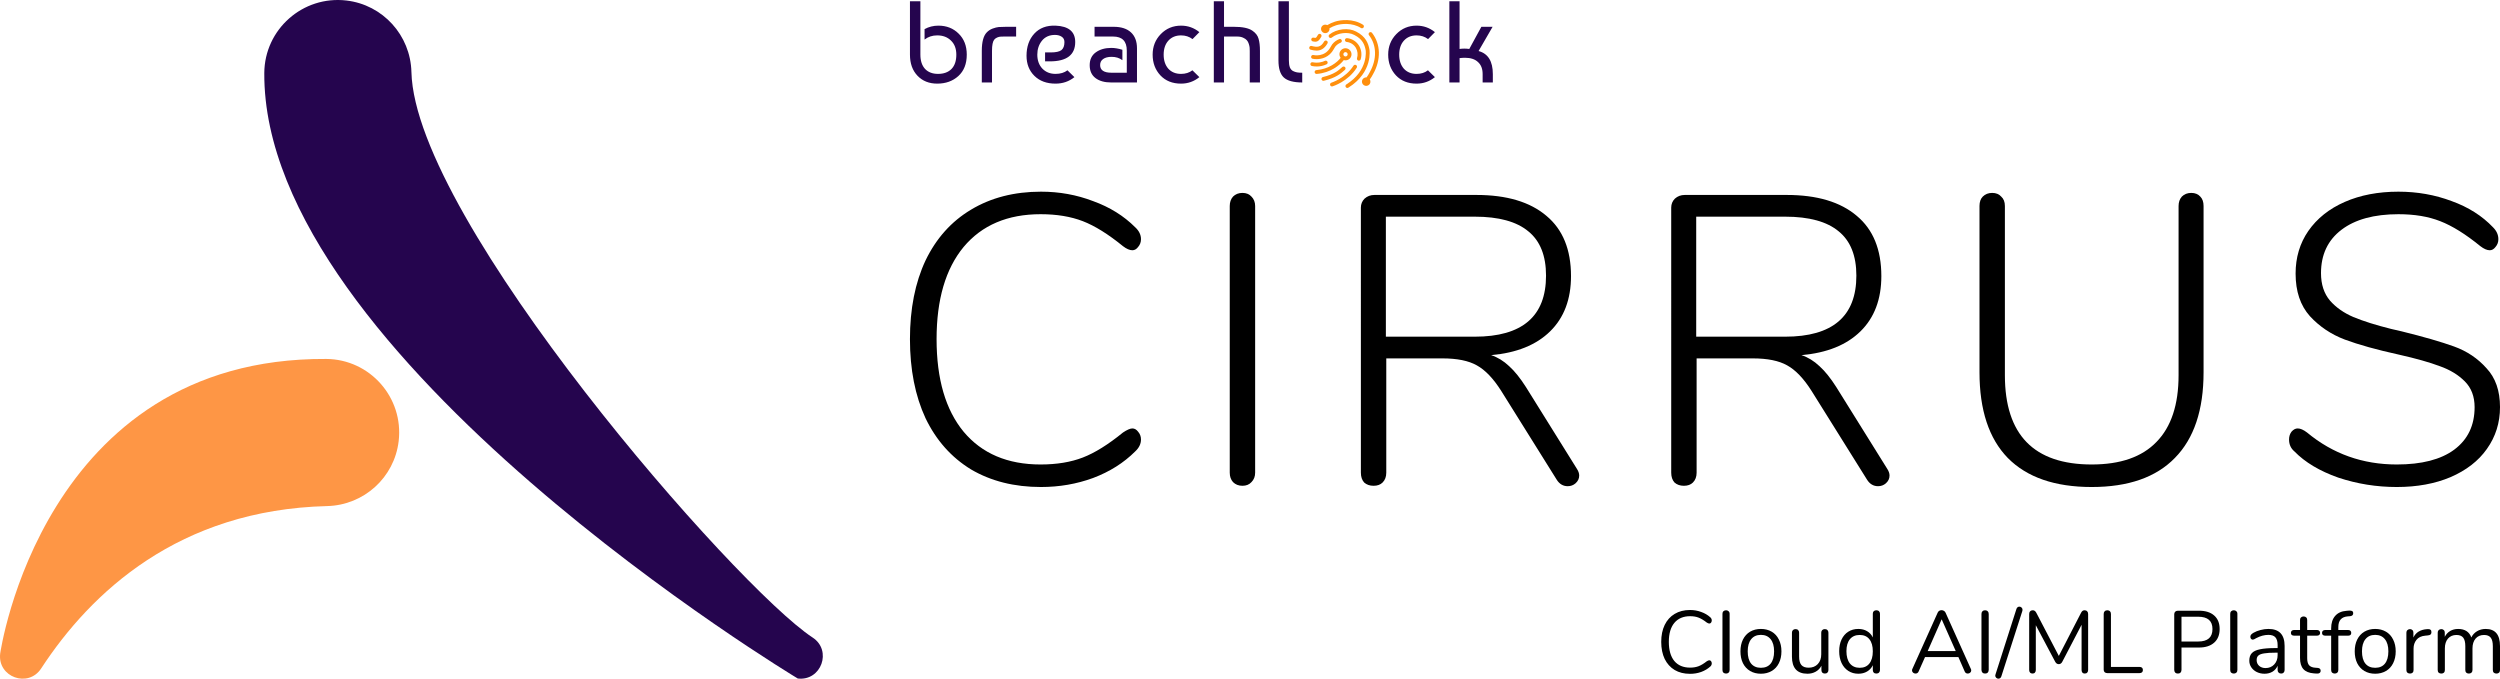 <?xml version="1.0" encoding="UTF-8" standalone="no"?>
<svg
   width="637.663mm"
   height="173.11mm"
   viewBox="0 0 637.663 173.11"
   version="1.1"
   id="svg8"
   sodipodi:docname="logo_text.svg"
   inkscape:version="1.3.2 (091e20e, 2023-11-25)"
   xml:space="preserve"
   xmlns:inkscape="http://www.inkscape.org/namespaces/inkscape"
   xmlns:sodipodi="http://sodipodi.sourceforge.net/DTD/sodipodi-0.dtd"
   xmlns="http://www.w3.org/2000/svg"
   xmlns:svg="http://www.w3.org/2000/svg"
   xmlns:rdf="http://www.w3.org/1999/02/22-rdf-syntax-ns#"
   xmlns:cc="http://creativecommons.org/ns#"
   xmlns:dc="http://purl.org/dc/elements/1.1/"><sodipodi:namedview
     pagecolor="#ffffff"
     bordercolor="#666666"
     borderopacity="1"
     objecttolerance="10"
     gridtolerance="10"
     guidetolerance="10"
     inkscape:pageopacity="0"
     inkscape:pageshadow="2"
     inkscape:window-width="1728"
     inkscape:window-height="981"
     id="namedview43"
     showgrid="false"
     inkscape:zoom="0.38288371"
     inkscape:cx="1035.5625"
     inkscape:cy="198.49369"
     inkscape:window-x="0"
     inkscape:window-y="38"
     inkscape:window-maximized="1"
     inkscape:current-layer="svg8"
     inkscape:document-rotation="0"
     inkscape:showpageshadow="2"
     inkscape:pagecheckerboard="0"
     inkscape:deskcolor="#d1d1d1"
     inkscape:document-units="mm" /><defs
     id="defs2" /><path
     d="M 207.268,162.61 C 187.859,149.93 105.88,56.212 104.94,18.379 104.707,9.008 97.664,1.214 88.352,0.129 77.254,-1.166 67.474,7.465 67.412,18.638 67.003,91.053 203.487,173.066 203.487,173.066 c 5.993,0.699 8.833,-7.155 3.781,-10.455 z"
     fill="#f0f5f7"
     id="path833"
     style="fill:#25054e;fill-opacity:1;stroke-width:0.38;stroke-miterlimit:4;stroke-dasharray:none" /><path
     d="M 10.499,170.501 C 23.18,151.092 45.606,130.023 83.439,129.083 92.81,128.85 100.604,121.808 101.689,112.495 102.984,101.397 94.353,91.617 83.18,91.555 10.765,91.147 0.044,166.72 0.044,166.72 c -0.699,5.993 7.155,8.833 10.455,3.781 z m 0,0"
     fill="#f0f5f7"
     id="path911"
     style="fill:#fe9645;fill-opacity:1;stroke-width:0.38;stroke-miterlimit:4;stroke-dasharray:none" /><path
     d="m 265.531,124.22 q -10.239,0 -17.866,-4.493 -7.523,-4.597 -11.597,-13.06 -3.97,-8.567 -3.97,-20.165 0,-11.597 3.97,-20.06 4.075,-8.463 11.597,-12.956 7.627,-4.597 17.866,-4.597 7,0 13.269,2.403 6.373,2.299 10.762,6.687 1.463,1.358 1.463,3.03 0,1.149 -0.731,1.985 -0.627,0.836 -1.463,0.836 -1.045,0 -2.403,-1.045 -5.642,-4.597 -10.239,-6.373 -4.597,-1.776 -10.762,-1.776 -12.642,0 -19.642,8.358 -6.896,8.358 -6.896,23.508 0,15.254 6.896,23.613 7,8.358 19.642,8.358 6.164,0 10.762,-1.776 4.597,-1.776 10.239,-6.373 1.567,-1.045 2.403,-1.045 0.836,0 1.463,0.836 0.731,0.836 0.731,1.985 0,1.672 -1.463,3.03 -4.388,4.388 -10.762,6.791 -6.269,2.299 -13.269,2.299 z"
     style="font-style:normal;font-variant:normal;font-weight:300;font-stretch:normal;font-size:104.481px;line-height:1.25;font-family:Nunito;-inkscape-font-specification:'Nunito Light';letter-spacing:7.938px;word-spacing:0px;fill:#000000;stroke-width:2.612"
     id="path845" /><path
     d="m 316.905,123.907 q -1.463,0 -2.403,-0.94 -0.836,-0.94 -0.836,-2.403 V 52.546 q 0,-1.463 0.836,-2.403 0.94,-0.94 2.403,-0.94 1.463,0 2.299,0.94 0.94,0.94 0.94,2.403 v 68.017 q 0,1.463 -0.94,2.403 -0.836,0.94 -2.299,0.94 z"
     style="font-style:normal;font-variant:normal;font-weight:300;font-stretch:normal;font-size:104.481px;line-height:1.25;font-family:Nunito;-inkscape-font-specification:'Nunito Light';letter-spacing:7.938px;word-spacing:0px;fill:#000000;stroke-width:2.612"
     id="path847" /><path
     d="m 402.173,119.519 q 0.627,0.94 0.627,1.776 0,1.149 -0.94,1.985 -0.836,0.731 -1.985,0.731 -1.776,0 -2.821,-1.672 l -14.105,-22.568 q -3.03,-4.806 -6.269,-6.582 -3.134,-1.776 -8.776,-1.776 h -14.314 v 29.15 q 0,1.567 -0.94,2.508 -0.836,0.836 -2.299,0.836 -1.463,0 -2.403,-0.836 -0.836,-0.94 -0.836,-2.508 V 52.964 q 0,-1.358 0.94,-2.299 1.045,-0.94 2.508,-0.94 h 26.016 q 11.597,0 17.866,5.329 6.269,5.224 6.269,15.359 0,8.881 -5.329,14.105 -5.329,5.224 -15.045,6.06 2.508,0.836 4.597,2.821 2.09,1.881 4.284,5.329 z M 376.158,85.876 q 18.18,0 18.18,-15.568 0,-7.627 -4.493,-11.284 -4.493,-3.761 -13.687,-3.761 h -22.672 v 30.613 z"
     style="font-style:normal;font-variant:normal;font-weight:300;font-stretch:normal;font-size:104.481px;line-height:1.25;font-family:Nunito;-inkscape-font-specification:'Nunito Light';letter-spacing:7.938px;word-spacing:0px;fill:#000000;stroke-width:2.612"
     id="path849" /><path
     d="m 481.329,119.519 q 0.627,0.94 0.627,1.776 0,1.149 -0.94,1.985 -0.836,0.731 -1.985,0.731 -1.776,0 -2.821,-1.672 l -14.105,-22.568 q -3.03,-4.806 -6.269,-6.582 -3.134,-1.776 -8.776,-1.776 h -14.314 v 29.15 q 0,1.567 -0.94,2.508 -0.836,0.836 -2.299,0.836 -1.463,0 -2.403,-0.836 -0.836,-0.94 -0.836,-2.508 V 52.964 q 0,-1.358 0.94,-2.299 1.045,-0.94 2.508,-0.94 h 26.016 q 11.597,0 17.866,5.329 6.269,5.224 6.269,15.359 0,8.881 -5.329,14.105 -5.329,5.224 -15.045,6.06 2.508,0.836 4.597,2.821 2.09,1.881 4.284,5.329 z M 455.314,85.876 q 18.18,0 18.18,-15.568 0,-7.627 -4.493,-11.284 -4.493,-3.761 -13.687,-3.761 h -22.672 v 30.613 z"
     style="font-style:normal;font-variant:normal;font-weight:300;font-stretch:normal;font-size:104.481px;line-height:1.25;font-family:Nunito;-inkscape-font-specification:'Nunito Light';letter-spacing:7.938px;word-spacing:0px;fill:#000000;stroke-width:2.612"
     id="path851" /><path
     d="m 533.529,124.22 q -14.105,0 -21.419,-7.418 -7.209,-7.418 -7.209,-21.837 V 52.546 q 0,-1.567 0.836,-2.403 0.94,-0.94 2.403,-0.94 1.463,0 2.299,0.94 0.94,0.836 0.94,2.403 v 43.151 q 0,22.777 22.15,22.777 10.971,0 16.508,-5.746 5.642,-5.746 5.642,-17.03 V 52.546 q 0,-1.463 0.836,-2.403 0.94,-0.94 2.403,-0.94 1.463,0 2.299,0.94 0.836,0.836 0.836,2.403 v 42.419 q 0,14.418 -7.314,21.837 -7.209,7.418 -21.21,7.418 z"
     style="font-style:normal;font-variant:normal;font-weight:300;font-stretch:normal;font-size:104.481px;line-height:1.25;font-family:Nunito;-inkscape-font-specification:'Nunito Light';letter-spacing:7.938px;word-spacing:0px;fill:#000000;stroke-width:2.612"
     id="path853" /><path
     d="m 611.334,124.22 q -7.732,0 -14.941,-2.403 -7.105,-2.508 -11.179,-6.687 -1.358,-1.149 -1.358,-3.03 0,-1.149 0.627,-1.985 0.731,-0.836 1.567,-0.836 1.045,0 2.403,1.045 9.821,8.15 22.881,8.15 9.508,0 14.627,-3.761 5.224,-3.866 5.224,-10.866 0,-4.075 -2.508,-6.582 -2.508,-2.508 -6.373,-3.866 -3.866,-1.463 -10.344,-2.925 -8.567,-1.881 -13.896,-3.866 -5.224,-1.985 -8.881,-5.955 -3.657,-4.075 -3.657,-10.866 0,-6.164 3.239,-10.866 3.343,-4.806 9.299,-7.418 5.955,-2.612 13.687,-2.612 7.209,0 13.583,2.403 6.373,2.299 10.553,6.687 1.358,1.358 1.358,3.03 0,1.149 -0.731,1.985 -0.627,0.836 -1.463,0.836 -1.045,0 -2.403,-1.045 -5.642,-4.597 -10.239,-6.373 -4.493,-1.776 -10.657,-1.776 -9.299,0 -14.523,3.97 -5.224,3.97 -5.224,11.075 0,4.284 2.299,7 2.299,2.612 5.955,4.179 3.761,1.567 9.612,3.03 l 2.717,0.627 q 8.463,2.09 13.374,3.866 4.911,1.776 8.254,5.537 3.448,3.657 3.448,9.926 0,5.955 -3.343,10.657 -3.239,4.597 -9.299,7.209 -5.955,2.508 -13.687,2.508 z"
     style="font-style:normal;font-variant:normal;font-weight:300;font-stretch:normal;font-size:104.481px;line-height:1.25;font-family:Nunito;-inkscape-font-specification:'Nunito Light';letter-spacing:7.938px;word-spacing:0px;fill:#000000;stroke-width:2.612"
     id="path855" /><path
     d="m 431.058,171.868 q -2.258,0 -3.906,-0.971 -1.648,-0.993 -2.551,-2.822 -0.881,-1.851 -0.881,-4.358 0,-2.484 0.881,-4.312 0.903,-1.851 2.551,-2.822 1.648,-0.993 3.906,-0.993 1.513,0 2.845,0.497 1.355,0.474 2.348,1.377 0.361,0.339 0.361,0.79 0,0.316 -0.181,0.564 -0.181,0.226 -0.429,0.226 -0.271,0 -0.655,-0.248 -1.151,-0.903 -2.1,-1.264 -0.926,-0.361 -2.145,-0.361 -2.619,0 -4.041,1.716 -1.4,1.693 -1.4,4.832 0,3.161 1.4,4.877 1.422,1.693 4.041,1.693 1.197,0 2.145,-0.361 0.948,-0.361 2.1,-1.264 0.384,-0.248 0.655,-0.248 0.248,0 0.429,0.226 0.181,0.226 0.181,0.564 0,0.452 -0.361,0.79 -0.993,0.903 -2.348,1.4 -1.332,0.474 -2.845,0.474 z"
     style="font-style:normal;font-variant:normal;font-weight:normal;font-stretch:normal;font-size:22.578px;line-height:1.25;font-family:Nunito;-inkscape-font-specification:Nunito;letter-spacing:0px;word-spacing:0px;fill:#000000;stroke-width:0.265"
     id="path858" /><path
     d="m 440.263,171.8 q -0.406,0 -0.677,-0.226 -0.248,-0.248 -0.248,-0.677 v -14.337 q 0,-0.429 0.248,-0.655 0.271,-0.248 0.677,-0.248 0.384,0 0.632,0.248 0.271,0.226 0.271,0.655 v 14.337 q 0,0.429 -0.271,0.677 -0.248,0.226 -0.632,0.226 z"
     style="font-style:normal;font-variant:normal;font-weight:normal;font-stretch:normal;font-size:22.578px;line-height:1.25;font-family:Nunito;-inkscape-font-specification:Nunito;letter-spacing:0px;word-spacing:0px;fill:#000000;stroke-width:0.265"
     id="path860" /><path
     d="m 449.146,171.845 q -1.558,0 -2.755,-0.7 -1.174,-0.7 -1.829,-1.987 -0.632,-1.31 -0.632,-3.025 0,-1.716 0.632,-3.003 0.655,-1.31 1.829,-2.009 1.197,-0.7 2.755,-0.7 1.558,0 2.754,0.7 1.197,0.7 1.829,2.009 0.655,1.287 0.655,3.003 0,1.716 -0.655,3.025 -0.632,1.287 -1.829,1.987 -1.197,0.7 -2.754,0.7 z m 0,-1.513 q 1.626,0 2.484,-1.061 0.881,-1.084 0.881,-3.138 0,-2.009 -0.881,-3.093 -0.881,-1.106 -2.484,-1.106 -1.603,0 -2.484,1.106 -0.881,1.084 -0.881,3.093 0,2.032 0.858,3.116 0.881,1.084 2.506,1.084 z"
     style="font-style:normal;font-variant:normal;font-weight:normal;font-stretch:normal;font-size:22.578px;line-height:1.25;font-family:Nunito;-inkscape-font-specification:Nunito;letter-spacing:0px;word-spacing:0px;fill:#000000;stroke-width:0.265"
     id="path862" /><path
     d="m 465.463,160.466 q 0.429,0 0.655,0.248 0.248,0.248 0.248,0.655 v 9.55 q 0,0.384 -0.248,0.632 -0.226,0.248 -0.655,0.248 -0.406,0 -0.655,-0.226 -0.226,-0.248 -0.226,-0.632 v -1.129 q -0.519,0.993 -1.468,1.513 -0.926,0.519 -2.1,0.519 -1.964,0 -2.958,-1.084 -0.993,-1.106 -0.993,-3.251 v -6.141 q 0,-0.406 0.248,-0.655 0.248,-0.248 0.677,-0.248 0.429,0 0.655,0.248 0.248,0.248 0.248,0.655 v 6.096 q 0,1.468 0.587,2.167 0.587,0.677 1.851,0.677 1.445,0 2.326,-0.926 0.881,-0.948 0.881,-2.484 v -5.532 q 0,-0.406 0.248,-0.655 0.248,-0.248 0.677,-0.248 z"
     style="font-style:normal;font-variant:normal;font-weight:normal;font-stretch:normal;font-size:22.578px;line-height:1.25;font-family:Nunito;-inkscape-font-specification:Nunito;letter-spacing:0px;word-spacing:0px;fill:#000000;stroke-width:0.265"
     id="path864" /><path
     d="m 478.593,155.657 q 0.429,0 0.677,0.248 0.248,0.248 0.248,0.632 v 14.359 q 0,0.406 -0.248,0.655 -0.248,0.248 -0.677,0.248 -0.429,0 -0.677,-0.248 -0.226,-0.248 -0.226,-0.655 v -1.219 q -0.497,1.039 -1.468,1.603 -0.948,0.564 -2.235,0.564 -1.445,0 -2.551,-0.722 -1.106,-0.722 -1.716,-2.009 -0.61,-1.31 -0.61,-3.025 0,-1.693 0.61,-2.98 0.61,-1.287 1.716,-1.987 1.106,-0.7 2.551,-0.7 1.287,0 2.235,0.564 0.971,0.564 1.468,1.603 v -6.051 q 0,-0.406 0.226,-0.632 0.248,-0.248 0.677,-0.248 z m -4.245,14.676 q 1.603,0 2.461,-1.084 0.881,-1.106 0.881,-3.116 0,-2.009 -0.881,-3.093 -0.858,-1.084 -2.461,-1.084 -1.603,0 -2.506,1.084 -0.881,1.084 -0.881,3.048 0,2.009 0.881,3.138 0.903,1.106 2.506,1.106 z"
     style="font-style:normal;font-variant:normal;font-weight:normal;font-stretch:normal;font-size:22.578px;line-height:1.25;font-family:Nunito;-inkscape-font-specification:Nunito;letter-spacing:0px;word-spacing:0px;fill:#000000;stroke-width:0.265"
     id="path866" /><path
     d="m 502.702,170.626 q 0.09,0.181 0.09,0.384 0,0.339 -0.271,0.564 -0.248,0.226 -0.61,0.226 -0.564,0 -0.79,-0.542 l -1.603,-3.658 h -8.512 l -1.626,3.658 q -0.226,0.542 -0.79,0.542 -0.361,0 -0.632,-0.226 -0.271,-0.248 -0.271,-0.587 0,-0.181 0.09,-0.361 l 6.457,-14.359 q 0.135,-0.316 0.406,-0.474 0.271,-0.158 0.587,-0.158 0.339,0 0.61,0.181 0.271,0.158 0.406,0.452 z m -11.018,-4.561 h 7.157 l -3.59,-8.105 z"
     style="font-style:normal;font-variant:normal;font-weight:normal;font-stretch:normal;font-size:22.578px;line-height:1.25;font-family:Nunito;-inkscape-font-specification:Nunito;letter-spacing:0px;word-spacing:0px;fill:#000000;stroke-width:0.265"
     id="path868" /><path
     d="m 506.327,171.8 q -0.429,0 -0.677,-0.248 -0.248,-0.271 -0.248,-0.7 v -14.247 q 0,-0.429 0.248,-0.677 0.248,-0.271 0.677,-0.271 0.429,0 0.677,0.271 0.248,0.248 0.248,0.677 v 14.247 q 0,0.429 -0.248,0.7 -0.248,0.248 -0.677,0.248 z"
     style="font-style:normal;font-variant:normal;font-weight:normal;font-stretch:normal;font-size:22.578px;line-height:1.25;font-family:Nunito;-inkscape-font-specification:Nunito;letter-spacing:0px;word-spacing:0px;fill:#000000;stroke-width:0.265"
     id="path870" /><path
     d="m 510.479,172.5 q -0.09,0.294 -0.294,0.452 -0.203,0.158 -0.452,0.158 -0.316,0 -0.564,-0.226 -0.248,-0.226 -0.248,-0.564 0,-0.135 0.068,-0.316 l 5.328,-16.662 q 0.09,-0.294 0.294,-0.452 0.203,-0.158 0.452,-0.158 0.316,0 0.564,0.226 0.248,0.226 0.248,0.587 0,0.068 -0.045,0.294 z"
     style="font-style:normal;font-variant:normal;font-weight:normal;font-stretch:normal;font-size:22.578px;line-height:1.25;font-family:Nunito;-inkscape-font-specification:Nunito;letter-spacing:0px;word-spacing:0px;fill:#000000;stroke-width:0.265"
     id="path872" /><path
     d="m 531.706,155.657 q 0.429,0 0.655,0.271 0.248,0.248 0.248,0.677 v 14.292 q 0,0.406 -0.226,0.655 -0.226,0.248 -0.632,0.248 -0.406,0 -0.61,-0.248 -0.203,-0.248 -0.203,-0.655 v -11.537 l -4.899,9.392 q -0.316,0.655 -0.926,0.655 -0.587,0 -0.926,-0.655 l -4.922,-9.279 v 11.424 q 0,0.406 -0.226,0.655 -0.203,0.248 -0.61,0.248 -0.406,0 -0.632,-0.248 -0.226,-0.248 -0.226,-0.655 v -14.292 q 0,-0.429 0.248,-0.677 0.248,-0.271 0.677,-0.271 0.564,0 0.903,0.655 l 5.735,10.995 5.667,-10.995 q 0.181,-0.361 0.384,-0.497 0.226,-0.158 0.519,-0.158 z"
     style="font-style:normal;font-variant:normal;font-weight:normal;font-stretch:normal;font-size:22.578px;line-height:1.25;font-family:Nunito;-inkscape-font-specification:Nunito;letter-spacing:0px;word-spacing:0px;fill:#000000;stroke-width:0.265"
     id="path874" /><path
     d="m 537.482,171.687 q -0.384,0 -0.655,-0.226 -0.248,-0.248 -0.248,-0.632 v -14.224 q 0,-0.429 0.248,-0.677 0.248,-0.271 0.677,-0.271 0.429,0 0.677,0.271 0.248,0.248 0.248,0.677 v 13.502 h 7.293 q 0.406,0 0.632,0.203 0.226,0.203 0.226,0.587 0,0.384 -0.226,0.587 -0.226,0.203 -0.632,0.203 z"
     style="font-style:normal;font-variant:normal;font-weight:normal;font-stretch:normal;font-size:22.578px;line-height:1.25;font-family:Nunito;-inkscape-font-specification:Nunito;letter-spacing:0px;word-spacing:0px;fill:#000000;stroke-width:0.265"
     id="path876" /><path
     d="m 555.496,171.8 q -0.429,0 -0.677,-0.248 -0.248,-0.271 -0.248,-0.7 v -14.179 q 0,-0.406 0.248,-0.655 0.271,-0.248 0.7,-0.248 h 5.351 q 2.506,0 3.883,1.219 1.4,1.219 1.4,3.454 0,2.235 -1.4,3.477 -1.4,1.242 -3.883,1.242 h -4.448 v 5.69 q 0,0.429 -0.248,0.7 -0.248,0.248 -0.677,0.248 z m 5.193,-8.173 q 3.635,0 3.635,-3.183 0,-3.138 -3.635,-3.138 h -4.267 v 6.322 z"
     style="font-style:normal;font-variant:normal;font-weight:normal;font-stretch:normal;font-size:22.578px;line-height:1.25;font-family:Nunito;-inkscape-font-specification:Nunito;letter-spacing:0px;word-spacing:0px;fill:#000000;stroke-width:0.265"
     id="path878" /><path
     d="m 569.777,171.8 q -0.406,0 -0.677,-0.226 -0.248,-0.248 -0.248,-0.677 v -14.337 q 0,-0.429 0.248,-0.655 0.271,-0.248 0.677,-0.248 0.384,0 0.632,0.248 0.271,0.226 0.271,0.655 v 14.337 q 0,0.429 -0.271,0.677 -0.248,0.226 -0.632,0.226 z"
     style="font-style:normal;font-variant:normal;font-weight:normal;font-stretch:normal;font-size:22.578px;line-height:1.25;font-family:Nunito;-inkscape-font-specification:Nunito;letter-spacing:0px;word-spacing:0px;fill:#000000;stroke-width:0.265"
     id="path880" /><path
     d="m 578.592,160.421 q 4.132,0 4.132,4.335 v 6.141 q 0,0.406 -0.248,0.655 -0.226,0.248 -0.632,0.248 -0.406,0 -0.655,-0.248 -0.248,-0.248 -0.248,-0.655 v -1.084 q -0.429,0.971 -1.31,1.513 -0.881,0.519 -2.032,0.519 -1.061,0 -1.964,-0.429 -0.881,-0.429 -1.4,-1.197 -0.519,-0.768 -0.519,-1.693 0,-1.242 0.632,-1.919 0.632,-0.7 2.077,-0.993 1.445,-0.316 4.019,-0.316 h 0.497 v -0.745 q 0,-1.355 -0.564,-1.987 -0.542,-0.632 -1.784,-0.632 -1.535,0 -3.116,0.835 -0.61,0.384 -0.858,0.384 -0.271,0 -0.452,-0.203 -0.181,-0.203 -0.181,-0.519 0,-0.316 0.181,-0.542 0.203,-0.248 0.632,-0.497 0.79,-0.452 1.784,-0.7 1.016,-0.271 2.009,-0.271 z m -0.745,9.979 q 1.355,0 2.213,-0.903 0.881,-0.926 0.881,-2.371 v -0.655 h -0.406 q -1.987,0 -3.025,0.181 -1.039,0.158 -1.49,0.564 -0.429,0.384 -0.429,1.151 0,0.881 0.632,1.468 0.655,0.564 1.626,0.564 z"
     style="font-style:normal;font-variant:normal;font-weight:normal;font-stretch:normal;font-size:22.578px;line-height:1.25;font-family:Nunito;-inkscape-font-specification:Nunito;letter-spacing:0px;word-spacing:0px;fill:#000000;stroke-width:0.265"
     id="path882" /><path
     d="m 591.129,170.355 q 0.79,0.068 0.79,0.722 0,0.384 -0.294,0.587 -0.271,0.181 -0.835,0.135 l -0.61,-0.045 q -1.806,-0.135 -2.664,-1.084 -0.858,-0.948 -0.858,-2.867 v -5.667 h -1.513 q -0.384,0 -0.61,-0.181 -0.203,-0.203 -0.203,-0.519 0,-0.339 0.203,-0.542 0.226,-0.203 0.61,-0.203 h 1.513 v -2.551 q 0,-0.429 0.248,-0.655 0.248,-0.248 0.677,-0.248 0.406,0 0.655,0.248 0.248,0.226 0.248,0.655 v 2.551 h 2.506 q 0.361,0 0.564,0.203 0.226,0.203 0.226,0.542 0,0.316 -0.226,0.519 -0.203,0.181 -0.564,0.181 h -2.506 v 5.757 q 0,1.242 0.497,1.806 0.519,0.542 1.535,0.61 z"
     style="font-style:normal;font-variant:normal;font-weight:normal;font-stretch:normal;font-size:22.578px;line-height:1.25;font-family:Nunito;-inkscape-font-specification:Nunito;letter-spacing:0px;word-spacing:0px;fill:#000000;stroke-width:0.265"
     id="path884" /><path
     d="m 598.841,157.215 q -1.197,0.09 -1.806,0.768 -0.61,0.655 -0.61,1.987 v 0.722 h 2.506 q 0.384,0 0.587,0.203 0.203,0.203 0.203,0.542 0,0.339 -0.203,0.519 -0.203,0.181 -0.587,0.181 h -2.506 v 8.76 q 0,0.429 -0.271,0.677 -0.248,0.226 -0.632,0.226 -0.406,0 -0.677,-0.226 -0.248,-0.248 -0.248,-0.677 v -8.76 h -1.513 q -0.384,0 -0.61,-0.181 -0.203,-0.203 -0.203,-0.519 0,-0.339 0.203,-0.542 0.226,-0.203 0.61,-0.203 h 1.513 v -0.406 q 0,-2.032 1.016,-3.183 1.016,-1.174 2.913,-1.31 l 0.587,-0.045 q 0.587,-0.045 0.835,0.113 0.271,0.158 0.271,0.564 0,0.655 -0.79,0.745 z"
     style="font-style:normal;font-variant:normal;font-weight:normal;font-stretch:normal;font-size:22.578px;line-height:1.25;font-family:Nunito;-inkscape-font-specification:Nunito;letter-spacing:0px;word-spacing:0px;fill:#000000;stroke-width:0.265"
     id="path886" /><path
     d="m 605.824,171.845 q -1.558,0 -2.754,-0.7 -1.174,-0.7 -1.829,-1.987 -0.632,-1.31 -0.632,-3.025 0,-1.716 0.632,-3.003 0.655,-1.31 1.829,-2.009 1.197,-0.7 2.754,-0.7 1.558,0 2.754,0.7 1.197,0.7 1.829,2.009 0.655,1.287 0.655,3.003 0,1.716 -0.655,3.025 -0.632,1.287 -1.829,1.987 -1.197,0.7 -2.754,0.7 z m 0,-1.513 q 1.626,0 2.484,-1.061 0.881,-1.084 0.881,-3.138 0,-2.009 -0.881,-3.093 -0.881,-1.106 -2.484,-1.106 -1.603,0 -2.484,1.106 -0.881,1.084 -0.881,3.093 0,2.032 0.858,3.116 0.881,1.084 2.506,1.084 z"
     style="font-style:normal;font-variant:normal;font-weight:normal;font-stretch:normal;font-size:22.578px;line-height:1.25;font-family:Nunito;-inkscape-font-specification:Nunito;letter-spacing:0px;word-spacing:0px;fill:#000000;stroke-width:0.265"
     id="path888" /><path
     d="m 619.228,160.466 q 0.948,-0.068 0.948,0.768 0,0.361 -0.203,0.587 -0.203,0.203 -0.7,0.248 l -0.677,0.068 q -1.513,0.135 -2.258,1.084 -0.722,0.926 -0.722,2.19 v 5.486 q 0,0.452 -0.248,0.677 -0.248,0.226 -0.655,0.226 -0.406,0 -0.677,-0.226 -0.248,-0.248 -0.248,-0.677 v -9.528 q 0,-0.429 0.271,-0.655 0.271,-0.248 0.655,-0.248 0.361,0 0.61,0.248 0.248,0.226 0.248,0.632 v 1.264 q 0.474,-0.993 1.332,-1.513 0.881,-0.519 2.009,-0.61 z"
     style="font-style:normal;font-variant:normal;font-weight:normal;font-stretch:normal;font-size:22.578px;line-height:1.25;font-family:Nunito;-inkscape-font-specification:Nunito;letter-spacing:0px;word-spacing:0px;fill:#000000;stroke-width:0.265"
     id="path890" /><path
     d="m 634.005,160.421 q 3.658,0 3.658,4.358 v 6.119 q 0,0.429 -0.248,0.677 -0.248,0.226 -0.655,0.226 -0.406,0 -0.677,-0.226 -0.248,-0.248 -0.248,-0.677 v -6.073 q 0,-1.513 -0.542,-2.19 -0.542,-0.677 -1.693,-0.677 -1.377,0 -2.167,0.926 -0.79,0.926 -0.79,2.506 v 5.509 q 0,0.429 -0.271,0.677 -0.248,0.226 -0.655,0.226 -0.406,0 -0.655,-0.226 -0.248,-0.248 -0.248,-0.677 v -6.073 q 0,-1.513 -0.542,-2.19 -0.542,-0.677 -1.716,-0.677 -1.355,0 -2.167,0.926 -0.79,0.926 -0.79,2.506 v 5.509 q 0,0.429 -0.248,0.677 -0.248,0.226 -0.655,0.226 -0.406,0 -0.677,-0.226 -0.248,-0.248 -0.248,-0.677 v -9.528 q 0,-0.406 0.248,-0.655 0.271,-0.248 0.677,-0.248 0.384,0 0.632,0.248 0.248,0.226 0.248,0.632 v 1.084 q 0.497,-0.971 1.377,-1.49 0.881,-0.519 2.032,-0.519 2.574,0 3.364,2.167 0.474,-0.993 1.445,-1.58 0.971,-0.587 2.213,-0.587 z"
     style="font-style:normal;font-variant:normal;font-weight:normal;font-stretch:normal;font-size:22.578px;line-height:1.25;font-family:Nunito;-inkscape-font-specification:Nunito;letter-spacing:0px;word-spacing:0px;fill:#000000;stroke-width:0.265"
     id="path892" /><path
     d="m 232.098,0.329 h 2.661 V 13.936 c 0,1.558 0.394,2.771 1.183,3.638 0.808,0.848 1.912,1.272 3.312,1.272 1.459,0 2.602,-0.414 3.43,-1.242 0.828,-0.848 1.242,-2.071 1.242,-3.668 0,-1.518 -0.453,-2.712 -1.36,-3.579 -0.887,-0.887 -2.06,-1.331 -3.519,-1.331 -1.242,0 -2.316,0.355 -3.223,1.065 V 7.428 c 1.084,-0.592 2.257,-0.887 3.519,-0.887 2.09,0 3.815,0.68 5.175,2.041 1.38,1.341 2.07,3.126 2.07,5.354 0,2.347 -0.72,4.171 -2.159,5.472 -1.419,1.282 -3.213,1.923 -5.382,1.923 -2.07,0 -3.746,-0.671 -5.027,-2.011 -1.281,-1.341 -1.922,-3.136 -1.922,-5.384 z M 250.424,21.035 v -8.075 c 0,-2.268 0.424,-3.836 1.272,-4.703 0.414,-0.434 0.917,-0.759 1.508,-0.976 0.591,-0.217 1.104,-0.345 1.538,-0.385 0.453,-0.039 1.064,-0.059 1.833,-0.059 h 2.602 V 9.321 h -3.135 c -0.394,0 -0.7,0.01 -0.917,0.03 -0.217,0.02 -0.473,0.089 -0.769,0.207 -0.296,0.118 -0.552,0.306 -0.769,0.562 -0.374,0.473 -0.562,1.42 -0.562,2.84 v 8.075 z M 269.223,6.54 c 3.351,0.138 5.027,1.528 5.027,4.171 0,3.293 -2.159,4.94 -6.476,4.94 h -1.212 v -2.278 h 1.419 c 1.321,0 2.237,-0.197 2.75,-0.592 0.513,-0.414 0.769,-1.094 0.769,-2.041 0,-0.611 -0.227,-1.065 -0.68,-1.361 -0.454,-0.316 -1.035,-0.473 -1.745,-0.473 -1.4,0 -2.504,0.493 -3.312,1.479 -0.789,0.986 -1.183,2.169 -1.183,3.55 0,1.459 0.424,2.642 1.272,3.55 0.867,0.907 1.991,1.361 3.371,1.361 1.242,0 2.257,-0.306 3.046,-0.917 l 1.774,1.745 c -1.36,1.104 -2.967,1.657 -4.82,1.657 -2.247,0 -4.042,-0.661 -5.382,-1.982 -1.341,-1.321 -2.011,-3.027 -2.011,-5.117 0,-2.327 0.66,-4.21 1.981,-5.65 1.321,-1.44 3.125,-2.12 5.412,-2.041 z m 17.059,6.153 v 2.662 c -0.749,-0.572 -1.666,-0.858 -2.75,-0.858 -0.926,0 -1.646,0.187 -2.159,0.562 -0.513,0.355 -0.769,0.868 -0.769,1.538 0,1.302 0.966,1.952 2.898,1.952 h 3.903 V 12.9 c 0,-2.386 -1.163,-3.579 -3.489,-3.579 h -4.732 V 6.836 h 4.879 c 1.912,0 3.381,0.473 4.406,1.42 1.025,0.947 1.538,2.307 1.538,4.082 v 8.697 h -6.594 c -1.676,0 -3.006,-0.375 -3.992,-1.124 -0.986,-0.749 -1.479,-1.844 -1.479,-3.283 0,-1.44 0.522,-2.534 1.567,-3.283 1.045,-0.749 2.356,-1.124 3.933,-1.124 0.887,0 1.833,0.158 2.839,0.473 z m 17.859,5.236 1.774,1.745 c -1.36,1.104 -2.918,1.657 -4.672,1.657 -2.188,0 -3.943,-0.7 -5.264,-2.1 -1.321,-1.42 -1.981,-3.185 -1.981,-5.295 0,-2.071 0.69,-3.816 2.07,-5.236 1.4,-1.44 3.125,-2.159 5.175,-2.159 1.754,0 3.312,0.552 4.672,1.657 l -1.745,1.775 c -0.828,-0.631 -1.804,-0.947 -2.928,-0.947 -1.36,0 -2.445,0.454 -3.253,1.361 -0.789,0.887 -1.183,2.071 -1.183,3.55 0,1.479 0.394,2.672 1.183,3.579 0.808,0.887 1.893,1.331 3.253,1.331 1.143,0 2.109,-0.306 2.898,-0.917 z M 312.204,0.329 V 6.836 h 2.514 c 2.188,0 3.756,0.325 4.702,0.976 0.847,0.572 1.38,1.262 1.597,2.071 0.237,0.789 0.355,1.834 0.355,3.136 v 8.016 h -2.602 v -7.987 c 0,-0.355 -0.01,-0.651 -0.029,-0.887 -0.02,-0.256 -0.089,-0.572 -0.207,-0.947 -0.118,-0.394 -0.286,-0.71 -0.503,-0.947 -0.217,-0.256 -0.532,-0.473 -0.946,-0.651 -0.414,-0.197 -0.917,-0.296 -1.508,-0.296 h -3.371 V 21.035 H 309.602 V 0.329 Z M 326.09,15.415 V 0.329 h 2.661 V 15.415 c 0,0.71 0.079,1.292 0.237,1.745 0.177,0.434 0.444,0.749 0.798,0.947 0.355,0.177 0.7,0.296 1.035,0.355 0.335,0.059 0.779,0.089 1.331,0.089 v 2.485 c -2.208,0 -3.775,-0.424 -4.702,-1.272 -0.907,-0.848 -1.36,-2.297 -1.36,-4.348 z m 38.13,2.514 1.774,1.745 c -1.36,1.104 -2.918,1.657 -4.672,1.657 -2.188,0 -3.943,-0.7 -5.264,-2.1 -1.321,-1.42 -1.981,-3.185 -1.981,-5.295 0,-2.071 0.69,-3.816 2.07,-5.236 1.4,-1.44 3.125,-2.159 5.175,-2.159 1.755,0 3.312,0.552 4.672,1.657 l -1.745,1.775 c -0.828,-0.631 -1.804,-0.947 -2.928,-0.947 -1.36,0 -2.444,0.454 -3.253,1.361 -0.788,0.887 -1.183,2.071 -1.183,3.55 0,1.479 0.394,2.672 1.183,3.579 0.809,0.887 1.893,1.331 3.253,1.331 1.144,0 2.11,-0.306 2.898,-0.917 z M 377.843,6.836 h 2.868 l -3.578,6.182 c 2.425,0.651 3.637,2.613 3.637,5.887 v 2.13 h -2.602 v -2.159 c 0,-1.321 -0.394,-2.337 -1.183,-3.047 -0.769,-0.73 -1.873,-1.094 -3.312,-1.094 -0.454,0 -0.917,0.03 -1.39,0.089 v 6.212 h -2.602 V 0.329 h 2.602 V 12.486 c 0.828,-0.118 1.656,-0.118 2.484,0 z"
     fill="#5279b8"
     id="path902"
     style="stroke-width:0.184;fill:#25054e;fill-opacity:1" /><path
     d="m 347.806,6.987 c -0.07,0.109 -0.18,0.187 -0.306,0.215 -0.126,0.028 -0.259,0.005 -0.368,-0.065 -2.264,-1.441 -5.135,-1.078 -6.34,-0.685 -0.585,0.191 -1.148,0.443 -1.681,0.752 0.019,0.128 0.015,0.258 -0.011,0.385 -0.043,0.211 -0.148,0.404 -0.302,0.555 -0.153,0.151 -0.347,0.253 -0.559,0.293 -0.211,0.04 -0.43,0.017 -0.628,-0.067 -0.198,-0.084 -0.367,-0.224 -0.485,-0.404 -0.118,-0.18 -0.18,-0.39 -0.179,-0.605 0.002,-0.215 0.067,-0.425 0.188,-0.603 0.121,-0.178 0.292,-0.316 0.491,-0.396 0.199,-0.081 0.418,-0.1 0.629,-0.057 0.098,0.02 0.193,0.053 0.281,0.1 0.618,-0.365 1.274,-0.661 1.956,-0.883 1.455,-0.477 4.602,-0.846 7.169,0.789 0.108,0.071 0.184,0.181 0.211,0.308 0.027,0.126 0.003,0.259 -0.067,0.367 z"
     fill="#ff8f0c"
     id="path904"
     style="stroke-width:0.184" /><path
     d="m 350.225,18.902 c -0.239,0.473 -0.517,0.926 -0.831,1.353 0.127,0.208 0.18,0.454 0.151,0.696 -0.029,0.242 -0.139,0.468 -0.313,0.64 -0.173,0.172 -0.399,0.281 -0.642,0.308 -0.243,0.028 -0.487,-0.027 -0.695,-0.156 -0.208,-0.129 -0.366,-0.324 -0.449,-0.553 -0.083,-0.23 -0.086,-0.48 -0.01,-0.712 0.077,-0.232 0.23,-0.431 0.434,-0.565 0.204,-0.134 0.447,-0.195 0.69,-0.174 0.297,-0.398 0.559,-0.82 0.784,-1.263 l 0.021,-0.039 c 1.875,-3.301 1.805,-6.92 -0.186,-9.458 -0.079,-0.102 -0.113,-0.231 -0.097,-0.359 0.016,-0.128 0.082,-0.244 0.184,-0.324 0.102,-0.079 0.23,-0.116 0.358,-0.101 0.128,0.015 0.245,0.08 0.325,0.181 2.236,2.855 2.341,6.889 0.275,10.525 z"
     fill="#ff8f0c"
     id="path906"
     style="stroke-width:0.184" /><path
     d="m 339.731,22.046 c -0.117,-7.37e-4 -0.229,-0.043 -0.317,-0.12 -0.088,-0.076 -0.146,-0.182 -0.163,-0.298 -0.017,-0.115 0.008,-0.233 0.07,-0.332 0.062,-0.099 0.158,-0.172 0.269,-0.207 0.035,-0.011 3.619,-1.142 5.624,-4.317 0.032,-0.058 0.076,-0.109 0.129,-0.15 0.053,-0.041 0.113,-0.07 0.178,-0.086 0.065,-0.016 0.132,-0.02 0.197,-0.009 0.066,0.01 0.129,0.034 0.185,0.07 0.056,0.036 0.105,0.082 0.142,0.137 0.038,0.055 0.063,0.117 0.076,0.182 0.013,0.065 0.012,0.133 -0.002,0.198 -0.014,0.065 -0.042,0.126 -0.08,0.181 -2.201,3.49 -6.003,4.681 -6.164,4.73 -0.046,0.014 -0.095,0.021 -0.143,0.021 z m 6.866,-6.575 c -0.045,-9.2e-5 -0.09,-0.006 -0.133,-0.018 -0.062,-0.017 -0.12,-0.047 -0.17,-0.087 -0.051,-0.04 -0.092,-0.089 -0.124,-0.145 -0.031,-0.056 -0.051,-0.118 -0.059,-0.182 -0.007,-0.064 -0.002,-0.128 0.015,-0.19 0.135,-0.436 0.179,-0.896 0.129,-1.35 -0.05,-0.454 -0.192,-0.893 -0.419,-1.29 -0.244,-0.416 -0.583,-0.769 -0.989,-1.03 -0.406,-0.261 -0.867,-0.423 -1.347,-0.474 -0.065,-0.005 -0.129,-0.024 -0.187,-0.055 -0.058,-0.031 -0.109,-0.073 -0.151,-0.123 -0.042,-0.051 -0.072,-0.109 -0.091,-0.172 -0.018,-0.063 -0.024,-0.129 -0.016,-0.194 0.008,-0.065 0.029,-0.128 0.061,-0.185 0.033,-0.057 0.076,-0.107 0.128,-0.147 0.052,-0.04 0.112,-0.069 0.176,-0.085 0.064,-0.016 0.13,-0.019 0.195,-0.01 0.633,0.068 1.241,0.284 1.775,0.631 0.534,0.347 0.979,0.814 1.299,1.364 0.287,0.509 0.469,1.071 0.534,1.652 0.065,0.581 0.012,1.169 -0.155,1.729 -0.028,0.103 -0.09,0.194 -0.175,0.259 -0.085,0.065 -0.189,0.1 -0.296,0.1 z m -10.789,-0.388 c -0.347,0.004 -0.692,-0.029 -1.032,-0.099 -0.123,-0.034 -0.227,-0.114 -0.292,-0.223 -0.065,-0.11 -0.084,-0.24 -0.054,-0.364 0.03,-0.124 0.107,-0.231 0.215,-0.298 0.108,-0.068 0.237,-0.091 0.362,-0.064 0.122,0.029 2.911,0.649 4.366,-2.02 0.022,-0.04 0.044,-0.081 0.065,-0.122 0.107,-0.215 0.235,-0.42 0.382,-0.611 0.466,-0.583 1.077,-1.034 1.773,-1.307 0.121,-0.047 0.256,-0.043 0.375,0.009 0.119,0.053 0.211,0.15 0.258,0.271 0.047,0.121 0.043,0.256 -0.009,0.374 -0.052,0.119 -0.15,0.212 -0.271,0.258 -0.534,0.213 -1.004,0.56 -1.364,1.007 -0.107,0.144 -0.2,0.297 -0.279,0.458 l -0.068,0.128 c -1.213,2.225 -3.212,2.602 -4.425,2.602 z"
     fill="#ff8f0c"
     id="path908"
     style="stroke-width:0.184" /><path
     d="m 343.666,22.436 c -0.106,-1.84e-4 -0.209,-0.035 -0.293,-0.099 -0.085,-0.064 -0.146,-0.153 -0.175,-0.255 -0.029,-0.102 -0.025,-0.21 0.013,-0.309 0.038,-0.099 0.106,-0.183 0.196,-0.24 5.718,-3.593 4.936,-8.694 4.926,-8.744 -0.262,-1.385 -0.791,-2.812 -2.882,-3.862 l -0.016,-0.009 c -1.599,-0.874 -4.176,-0.577 -5.746,0.663 -0.051,0.04 -0.108,0.07 -0.17,0.088 -0.062,0.018 -0.127,0.023 -0.191,0.016 -0.064,-0.007 -0.126,-0.027 -0.182,-0.058 -0.056,-0.031 -0.106,-0.073 -0.146,-0.124 -0.04,-0.05 -0.07,-0.108 -0.088,-0.17 -0.018,-0.062 -0.023,-0.127 -0.016,-0.191 0.007,-0.064 0.027,-0.126 0.058,-0.182 0.031,-0.056 0.073,-0.106 0.124,-0.146 1.884,-1.483 4.874,-1.814 6.82,-0.762 2.471,1.245 3.104,2.999 3.396,4.552 0.011,0.056 1.001,5.746 -5.367,9.753 -0.077,0.051 -0.167,0.078 -0.259,0.079 z m -7.866,-9.53 c -0.508,-0.014 -1.011,-0.092 -1.499,-0.232 -0.126,-0.032 -0.233,-0.113 -0.299,-0.225 -0.066,-0.112 -0.085,-0.245 -0.052,-0.371 0.032,-0.126 0.113,-0.233 0.225,-0.299 0.112,-0.066 0.245,-0.085 0.371,-0.052 1.496,0.39 2.357,0.317 3.198,-1.148 0.032,-0.056 0.075,-0.104 0.126,-0.143 0.051,-0.039 0.109,-0.068 0.171,-0.084 0.062,-0.017 0.127,-0.021 0.19,-0.013 0.064,0.008 0.125,0.029 0.181,0.061 0.056,0.032 0.104,0.075 0.144,0.126 0.039,0.051 0.068,0.109 0.084,0.171 0.017,0.062 0.021,0.127 0.013,0.19 -0.008,0.064 -0.029,0.125 -0.061,0.181 -0.825,1.439 -1.811,1.839 -2.791,1.839 z"
     fill="#ff8f0c"
     id="path910"
     style="stroke-width:0.184" /><path
     d="m 336.846,8.705 c -0.111,-0.068 -0.244,-0.089 -0.37,-0.059 -0.126,0.03 -0.235,0.109 -0.303,0.22 l -0.143,0.236 c -0.214,0.352 -0.22,0.361 -0.331,0.468 -0.111,0.108 -0.274,0.112 -0.559,0.049 l -0.081,-0.017 c -0.064,-0.015 -0.13,-0.018 -0.195,-0.007 -0.065,0.011 -0.127,0.034 -0.182,0.069 -0.055,0.035 -0.103,0.081 -0.14,0.135 -0.037,0.054 -0.063,0.115 -0.077,0.179 -0.013,0.064 -0.014,0.13 -7.3e-4,0.195 0.013,0.064 0.038,0.125 0.075,0.18 0.037,0.054 0.084,0.1 0.139,0.136 0.055,0.035 0.117,0.06 0.181,0.071 l 0.065,0.015 c 0.172,0.043 0.348,0.066 0.524,0.07 0.171,0.004 0.341,-0.027 0.5,-0.09 0.159,-0.063 0.304,-0.157 0.426,-0.277 0.205,-0.198 0.265,-0.297 0.489,-0.665 l 0.142,-0.232 c 0.034,-0.055 0.057,-0.116 0.067,-0.18 0.01,-0.064 0.008,-0.129 -0.008,-0.192 -0.015,-0.063 -0.042,-0.122 -0.081,-0.174 -0.038,-0.052 -0.086,-0.096 -0.141,-0.13 z"
     fill="#ff8f0c"
     id="path912"
     style="stroke-width:0.184" /><path
     d="m 344.471,13.01 c -0.111,-0.174 -0.256,-0.323 -0.427,-0.439 -0.17,-0.116 -0.363,-0.197 -0.565,-0.237 -0.202,-0.04 -0.411,-0.04 -0.613,0.003 -0.202,0.042 -0.393,0.124 -0.563,0.242 -0.169,0.118 -0.313,0.268 -0.423,0.443 -0.11,0.175 -0.183,0.37 -0.216,0.573 -0.033,0.204 -0.024,0.412 0.025,0.612 0.049,0.2 0.139,0.389 0.263,0.553 -0.856,1.119 -2.983,2.863 -6.168,3.119 -0.13,0.005 -0.252,0.062 -0.34,0.157 -0.088,0.095 -0.135,0.222 -0.13,0.352 0.005,0.13 0.062,0.252 0.157,0.34 0.095,0.088 0.222,0.135 0.352,0.129 h 0.039 c 3.546,-0.284 5.927,-2.267 6.891,-3.53 0.04,0.012 0.082,0.023 0.122,0.032 0.103,0.021 0.207,0.031 0.312,0.032 0.354,-1.29e-4 0.696,-0.122 0.971,-0.345 0.274,-0.223 0.463,-0.534 0.536,-0.88 0.041,-0.198 0.043,-0.402 0.005,-0.6 -0.038,-0.198 -0.116,-0.387 -0.227,-0.555 z m -0.734,0.955 c -0.019,0.088 -0.06,0.171 -0.119,0.24 -0.059,0.069 -0.133,0.123 -0.217,0.156 -0.084,0.034 -0.175,0.046 -0.265,0.037 -0.09,-0.01 -0.176,-0.041 -0.251,-0.092 -0.075,-0.051 -0.137,-0.119 -0.179,-0.199 -0.043,-0.08 -0.065,-0.169 -0.065,-0.259 -3.7e-4,-0.091 0.021,-0.18 0.064,-0.26 0.042,-0.08 0.103,-0.149 0.178,-0.2 0.09,-0.06 0.196,-0.092 0.304,-0.092 0.038,-1.66e-4 0.076,0.004 0.114,0.012 0.071,0.015 0.139,0.043 0.2,0.084 0.06,0.041 0.112,0.093 0.152,0.154 0.04,0.061 0.068,0.129 0.081,0.201 0.014,0.072 0.013,0.145 -0.002,0.217 z"
     fill="#ff8f0c"
     id="path914"
     style="stroke-width:0.184" /><path
     d="m 335.818,16.956 c -0.408,0.001 -0.815,-0.04 -1.214,-0.122 -0.124,-0.029 -0.233,-0.105 -0.301,-0.213 -0.069,-0.108 -0.093,-0.238 -0.067,-0.363 0.026,-0.125 0.1,-0.235 0.206,-0.306 0.106,-0.071 0.236,-0.098 0.361,-0.075 1.375,0.285 2.608,-0.087 3.119,-0.352 0.057,-0.03 0.119,-0.048 0.183,-0.053 0.064,-0.006 0.128,0.002 0.19,0.021 0.061,0.019 0.118,0.051 0.167,0.092 0.049,0.041 0.09,0.092 0.119,0.149 0.03,0.057 0.048,0.119 0.053,0.183 0.006,0.064 -10e-4,0.128 -0.021,0.19 -0.019,0.061 -0.051,0.118 -0.092,0.167 -0.041,0.049 -0.092,0.09 -0.149,0.119 -0.798,0.38 -1.672,0.573 -2.555,0.564 z"
     fill="#ff8f0c"
     id="path916"
     style="stroke-width:0.184" /><path
     d="m 337.547,20.614 c -0.12,3.68e-4 -0.236,-0.043 -0.325,-0.123 -0.09,-0.079 -0.147,-0.189 -0.161,-0.308 -0.014,-0.119 0.016,-0.239 0.084,-0.338 0.069,-0.098 0.171,-0.168 0.287,-0.196 2.879,-0.693 3.971,-1.679 4.938,-2.55 0.047,-0.046 0.103,-0.082 0.164,-0.106 0.061,-0.024 0.127,-0.035 0.193,-0.033 0.066,0.002 0.131,0.017 0.19,0.045 0.06,0.028 0.113,0.067 0.158,0.116 0.044,0.049 0.078,0.106 0.1,0.168 0.021,0.062 0.03,0.128 0.026,0.194 -0.005,0.066 -0.023,0.13 -0.053,0.188 -0.03,0.059 -0.072,0.111 -0.122,0.153 -0.998,0.902 -2.24,2.025 -5.36,2.775 -0.039,0.01 -0.079,0.015 -0.118,0.015 z"
     fill="#ff8f0c"
     id="path918"
     style="stroke-width:0.184" /></svg>
